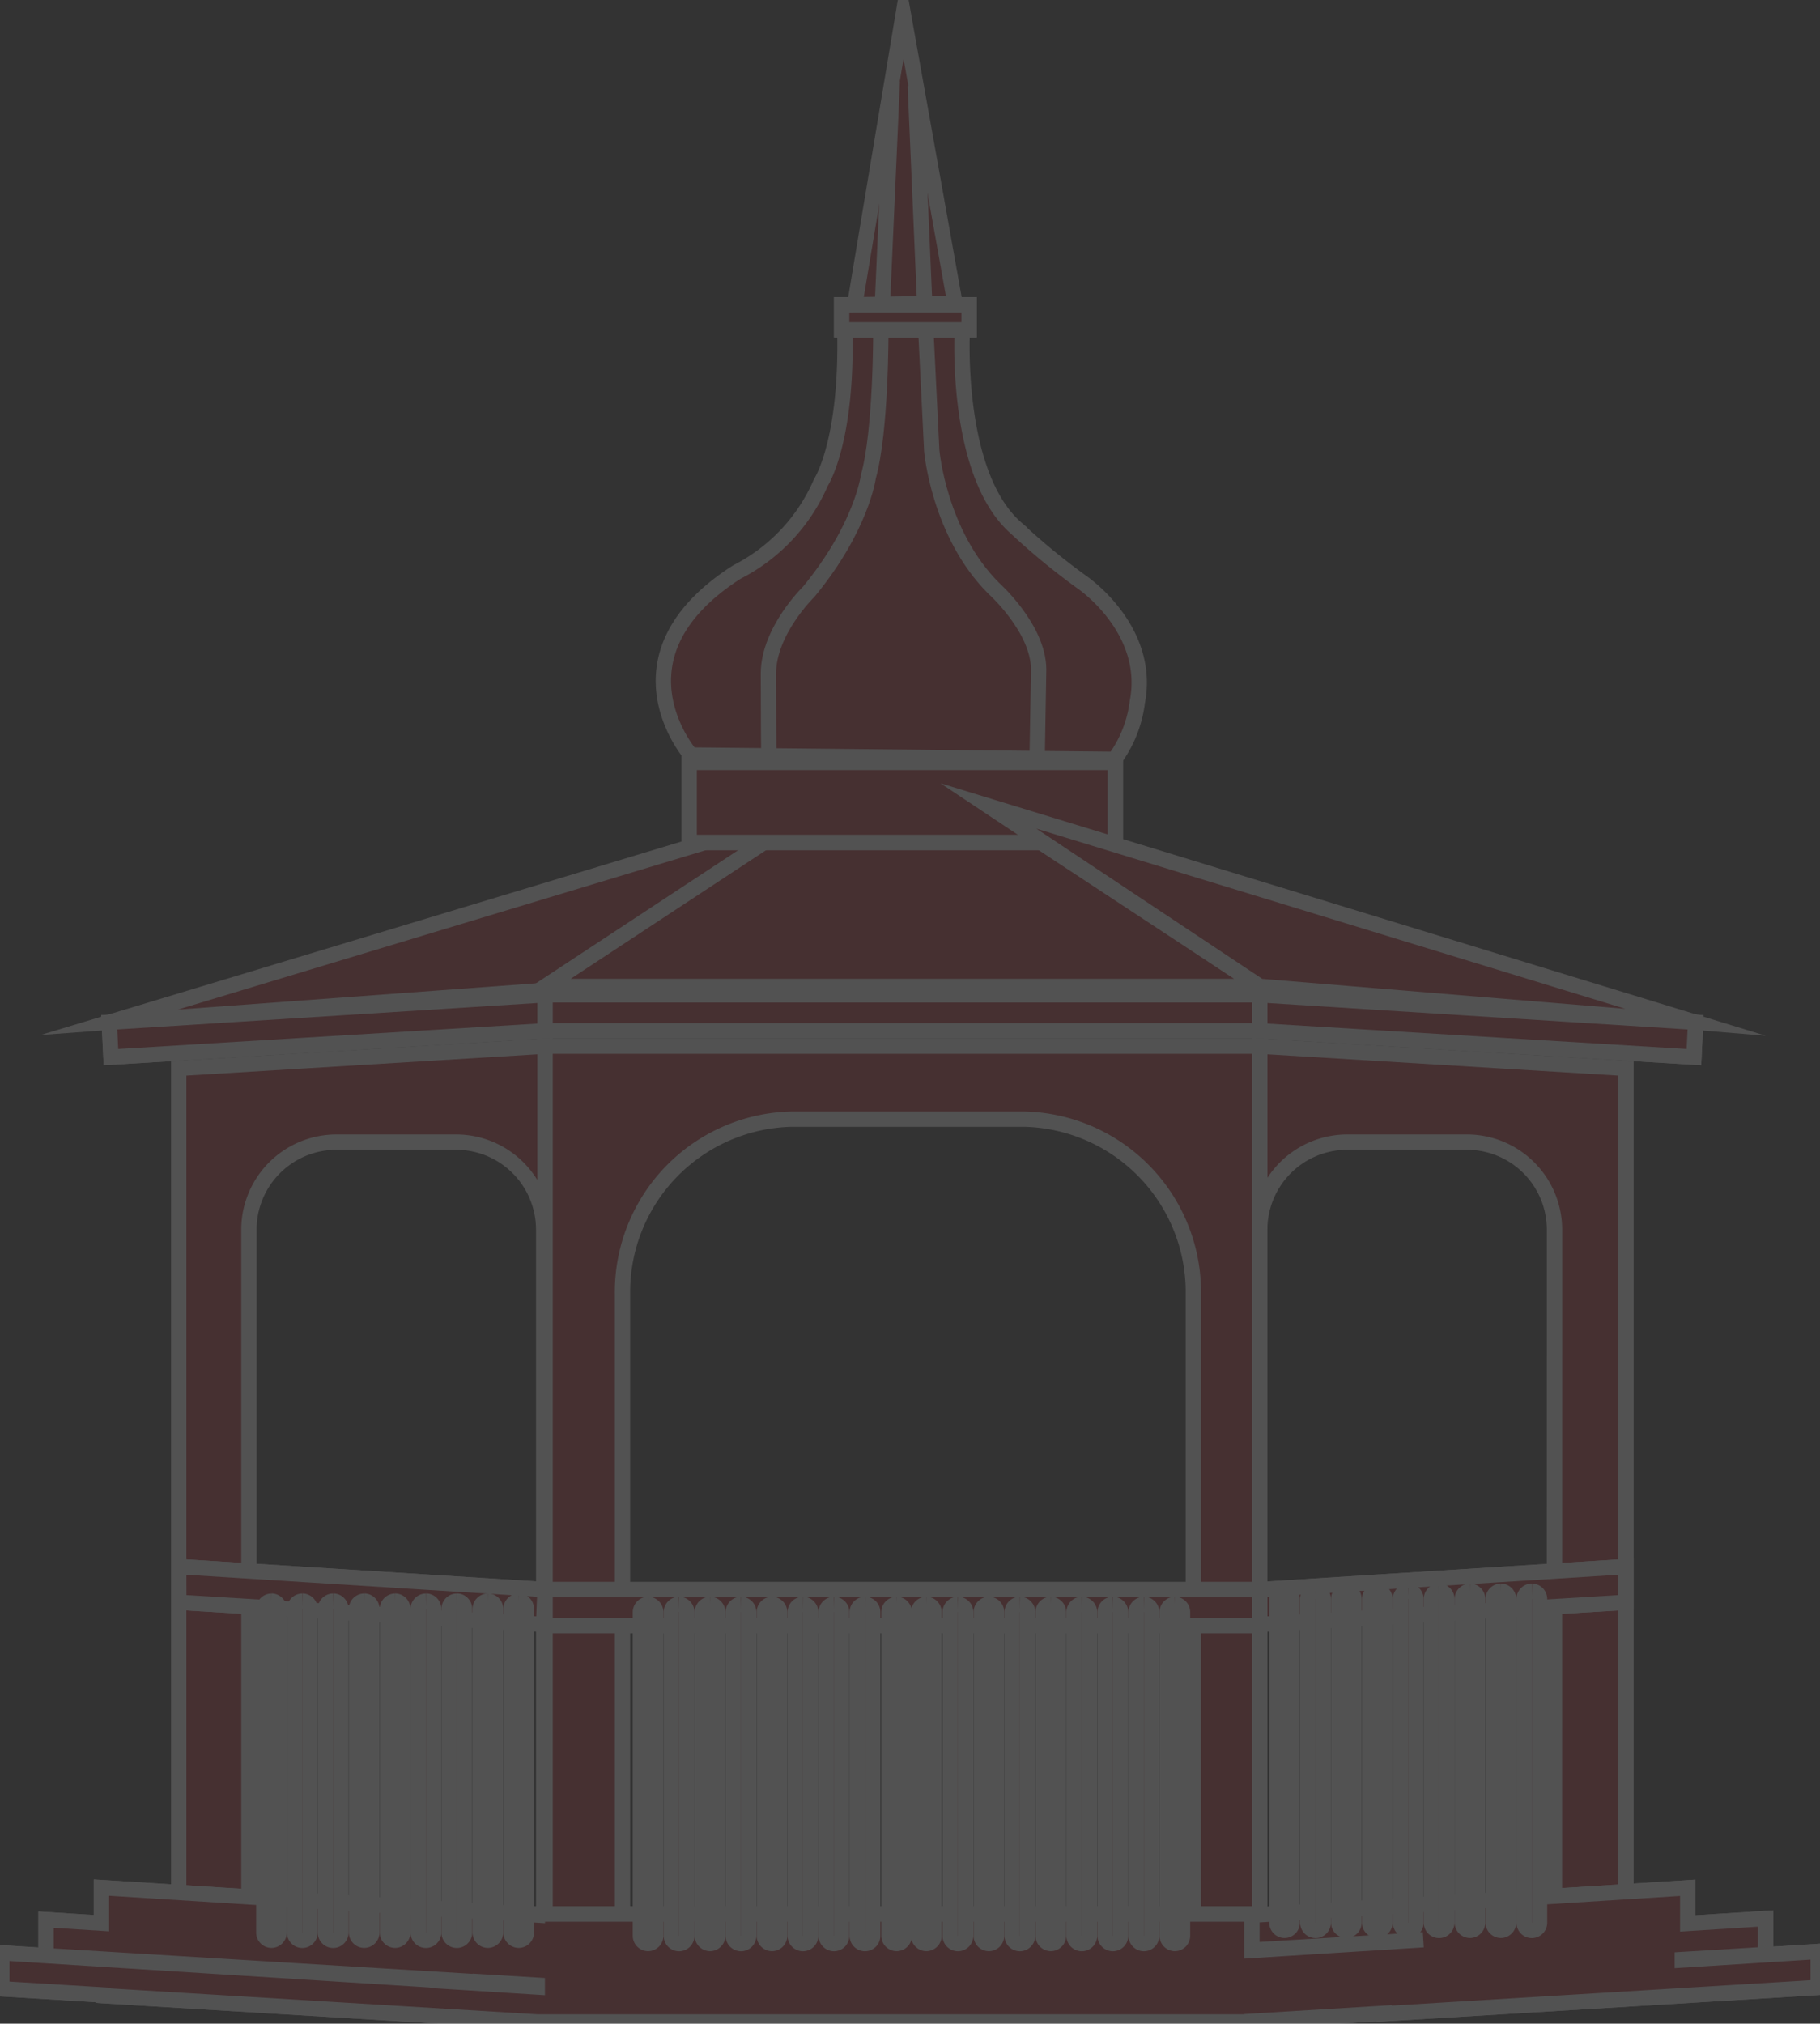<svg xmlns="http://www.w3.org/2000/svg" xmlns:xlink="http://www.w3.org/1999/xlink" width="118.757" height="132.037" viewBox="0 0 118.757 132.037">
  <rect x="0" y="0" width="118.757" height="132.037" fill="#333333" stroke="none"/>
  <defs>
    <clipPath id="clip-path">
      <rect id="Rectangle_7" data-name="Rectangle 7" width="118.757" height="132.037" fill="#b12028" stroke="#fff" stroke-width="1"/>
    </clipPath>
  </defs>
  <g id="Group_28" data-name="Group 28" transform="translate(0 0.002)" opacity="0.154">
    <path id="Path_45" data-name="Path 45" d="M121.215,697.457l-28.438,2.087,46.417-14.015Z" transform="translate(-85.647 -632.846)" fill="#b12028" stroke="#fff" stroke-miterlimit="10" stroke-width="1"/>
    <path id="Path_46" data-name="Path 46" d="M462.8,695.318l17.979-11.836h10.673l17.979,11.836Z" transform="translate(-427.233 -630.956)" fill="#b12028" stroke="#fff" stroke-miterlimit="10" stroke-width="1"/>
    <rect id="Rectangle_1" data-name="Rectangle 1" width="27.806" height="5.218" transform="translate(44.969 49.743)" fill="#b12028" stroke="#fff" stroke-width="1"/>
    <rect id="Rectangle_2" data-name="Rectangle 2" width="27.806" height="5.218" transform="translate(44.969 49.743)" fill="#b12028" stroke="#fff" stroke-miterlimit="10" stroke-width="1"/>
    <path id="Path_47" data-name="Path 47" d="M856.892,695.971l28.442,2.345L839.192,684.2Z" transform="translate(-774.698 -631.618)" fill="#b12028" stroke="#fff" stroke-miterlimit="10" stroke-width="1"/>
    <path id="Path_48" data-name="Path 48" d="M121.215,846.934l-28.33,1.719-.108-2.274,28.438-1.791Z" transform="translate(-85.647 -779.681)" fill="#b12028" stroke="#fff" stroke-width="1" fill-rule="evenodd"/>
    <path id="Path_49" data-name="Path 49" d="M121.215,846.934l-28.33,1.719-.108-2.274,28.438-1.791Z" transform="translate(-85.647 -779.681)" fill="#b12028" stroke="#fff" stroke-miterlimit="10" stroke-width="1"/>
    <path id="Path_50" data-name="Path 50" d="M1069.564,846.934l28.33,1.719.108-2.274-28.437-1.791Z" transform="translate(-987.364 -779.681)" fill="#b12028" stroke="#fff" stroke-width="1" fill-rule="evenodd"/>
    <path id="Path_51" data-name="Path 51" d="M1069.564,846.934l28.33,1.719.108-2.274-28.437-1.791Z" transform="translate(-987.364 -779.681)" fill="#b12028" stroke="#fff" stroke-miterlimit="10" stroke-width="1"/>
    <rect id="Rectangle_3" data-name="Rectangle 3" width="46.632" height="2.346" transform="translate(35.568 64.908)" fill="#b12028" stroke="#fff" stroke-width="1"/>
    <rect id="Rectangle_4" data-name="Rectangle 4" width="46.632" height="2.346" transform="translate(35.568 64.908)" fill="#b12028" stroke="#fff" stroke-miterlimit="10" stroke-width="1"/>
    <g id="Group_2" data-name="Group 2" transform="translate(0 -0.002)">
      <g id="Group_1" data-name="Group 1" transform="translate(0 0)" clip-path="url(#clip-path)">
        <path id="Path_52" data-name="Path 52" d="M175.726,946.825l-.092-.013V900.121a5.714,5.714,0,0,0-5.7-5.7H162.1a5.714,5.714,0,0,0-5.7,5.7v43.925l-4.579-.659V889.61l23.9-1.45Z" transform="translate(-140.159 -819.901)" fill="#b12028" stroke="#fff" stroke-miterlimit="10" stroke-width="1"/>
        <path id="Path_53" data-name="Path 53" d="M1088.793,944.059l4.671-.672V889.61l-23.9-1.45v11.961a5.714,5.714,0,0,1,5.7-5.7h7.834a5.714,5.714,0,0,1,5.7,5.7Z" transform="translate(-987.365 -819.901)" fill="#b12028" stroke="#fff" stroke-miterlimit="10" stroke-width="1"/>
        <path id="Path_54" data-name="Path 54" d="M462.8,888.16h46.632v58.666H505.1V904.384a11.287,11.287,0,0,0-11.036-11.461H478.888a11.287,11.287,0,0,0-11.036,11.461v42.442H462.8Z" transform="translate(-427.233 -819.902)" fill="#b12028" stroke="#fff" stroke-miterlimit="10" stroke-width="1"/>
        <path id="Path_55" data-name="Path 55" d="M36.442,1604.169H83.074v2.374l11.181-.7-11.181.676v-2.274l28.437-1.791v2.326l5.077-.32v2.346l-5.43.329v.032l8.868-.558v2.346l-28.33,1.719,0-.033-8.621.523v.046H36.442l-28.33-1.719v-.046l-6.611-.4v-2.346l28.437,1.791v.031l6.505.41v-.121l-3.724-.226v.016l-28.33-1.719v-2.346l3.617.228v-2.321l28.437,1.791Z" transform="translate(-1.385 -1479.284)" fill="#b12028" stroke="#fff" stroke-width="1" fill-rule="evenodd"/>
        <path id="Path_56" data-name="Path 56" d="M36.442,1604.169H83.074v2.374l11.181-.7-11.181.676v-2.274l28.437-1.791v2.326l5.077-.32v2.346l-5.43.329v.032l8.868-.558v2.346l-28.33,1.719,0-.033-8.621.523v.046H36.442l-28.33-1.719v-.046l-6.611-.4v-2.346l28.437,1.791v.031l6.505.41v-.121l-3.724-.226v.016l-28.33-1.719v-2.346l3.617.228v-2.321l28.437,1.791Z" transform="translate(-1.385 -1479.284)" fill="#b12028" stroke="#fff" stroke-miterlimit="10" stroke-width="1"/>
        <path id="Path_57" data-name="Path 57" d="M1093.463,1332.263l-23.9,1.445v-2.274l23.9-1.5Z" transform="translate(-987.364 -1227.719)" fill="#b12028" stroke="#fff" stroke-width="1" fill-rule="evenodd"/>
        <path id="Path_58" data-name="Path 58" d="M1093.463,1332.263l-23.9,1.445v-2.274l23.9-1.5Z" transform="translate(-987.364 -1227.719)" fill="#b12028" stroke="#fff" stroke-miterlimit="10" stroke-width="1"/>
        <path id="Path_59" data-name="Path 59" d="M151.827,1332.263l23.8,1.445.095-2.275-23.9-1.5Z" transform="translate(-140.159 -1227.718)" fill="#b12028" stroke="#fff" stroke-width="1" fill-rule="evenodd"/>
        <path id="Path_60" data-name="Path 60" d="M151.827,1332.263l23.8,1.445.095-2.275-23.9-1.5Z" transform="translate(-140.159 -1227.718)" fill="#b12028" stroke="#fff" stroke-miterlimit="10" stroke-width="1"/>
        <rect id="Rectangle_5" data-name="Rectangle 5" width="46.632" height="2.346" transform="translate(35.568 103.714)" fill="#b12028" stroke="#fff" stroke-width="1"/>
        <rect id="Rectangle_6" data-name="Rectangle 6" width="46.632" height="2.346" transform="translate(35.568 103.714)" fill="#b12028" stroke="#fff" stroke-miterlimit="10" stroke-width="1"/>
        <path id="Path_61" data-name="Path 61" d="M224.425,1359.305h0a.505.505,0,0,1,.5.5v21.126a.505.505,0,0,1-.5.5h0a.505.505,0,0,1-.5-.5V1359.81a.506.506,0,0,1,.5-.5" transform="translate(-206.712 -1254.838)" fill="#b12028" stroke="#fff" stroke-width="1" fill-rule="evenodd"/>
        <path id="Path_62" data-name="Path 62" d="M250.666,1359.305h0a.506.506,0,0,1,.5.5v21.126a.5.5,0,0,1-1.008,0V1359.81a.505.505,0,0,1,.5-.5" transform="translate(-230.936 -1254.838)" fill="#b12028" stroke="#fff" stroke-width="1" fill-rule="evenodd"/>
        <path id="Path_63" data-name="Path 63" d="M276.9,1359.305h0a.505.505,0,0,1,.5.5v21.126a.5.5,0,0,1-1.008,0V1359.81a.505.505,0,0,1,.5-.5" transform="translate(-255.158 -1254.838)" fill="#b12028" stroke="#fff" stroke-width="1" fill-rule="evenodd"/>
        <path id="Path_64" data-name="Path 64" d="M303.14,1359.305h0a.505.505,0,0,1,.5.5v21.126a.505.505,0,0,1-.5.5h0a.506.506,0,0,1-.5-.5V1359.81a.506.506,0,0,1,.5-.5" transform="translate(-279.378 -1254.838)" fill="#b12028" stroke="#fff" stroke-width="1" fill-rule="evenodd"/>
        <path id="Path_65" data-name="Path 65" d="M329.381,1359.305h0a.505.505,0,0,1,.5.5v21.126a.505.505,0,0,1-.5.5h0a.505.505,0,0,1-.5-.5V1359.81a.506.506,0,0,1,.5-.5" transform="translate(-303.602 -1254.838)" fill="#b12028" stroke="#fff" stroke-width="1" fill-rule="evenodd"/>
        <path id="Path_66" data-name="Path 66" d="M355.622,1359.305h0a.505.505,0,0,1,.5.5v21.126a.5.5,0,0,1-1.008,0V1359.81a.506.506,0,0,1,.5-.5" transform="translate(-327.826 -1254.838)" fill="#b12028" stroke="#fff" stroke-width="1" fill-rule="evenodd"/>
        <path id="Path_67" data-name="Path 67" d="M381.86,1359.305h0a.505.505,0,0,1,.5.5v21.126a.5.5,0,0,1-1.008,0V1359.81a.505.505,0,0,1,.5-.5" transform="translate(-352.048 -1254.838)" fill="#b12028" stroke="#fff" stroke-width="1" fill-rule="evenodd"/>
        <path id="Path_68" data-name="Path 68" d="M408.1,1359.305h0a.505.505,0,0,1,.5.5v21.126a.505.505,0,0,1-.5.5h0a.506.506,0,0,1-.5-.5V1359.81a.506.506,0,0,1,.5-.5" transform="translate(-376.267 -1254.838)" fill="#b12028" stroke="#fff" stroke-width="1" fill-rule="evenodd"/>
        <path id="Path_69" data-name="Path 69" d="M434.338,1359.305h0a.505.505,0,0,1,.5.5v21.126a.505.505,0,0,1-.5.5h0a.505.505,0,0,1-.5-.5V1359.81a.506.506,0,0,1,.5-.5" transform="translate(-400.492 -1254.838)" fill="#b12028" stroke="#fff" stroke-width="1" fill-rule="evenodd"/>
        <path id="Path_70" data-name="Path 70" d="M1294.481,1350.914h0a.505.505,0,0,0-.5.5v21.126a.5.5,0,0,0,1.008,0v-21.126a.506.506,0,0,0-.5-.5" transform="translate(-1194.531 -1247.092)" fill="#b12028" stroke="#fff" stroke-width="1" fill-rule="evenodd"/>
        <path id="Path_71" data-name="Path 71" d="M1268.241,1350.914h0a.506.506,0,0,0-.5.5v21.126a.505.505,0,0,0,.5.5h0a.506.506,0,0,0,.5-.5v-21.126a.506.506,0,0,0-.5-.5" transform="translate(-1170.307 -1247.092)" fill="#b12028" stroke="#fff" stroke-width="1" fill-rule="evenodd"/>
        <path id="Path_72" data-name="Path 72" d="M1242,1350.914h0a.506.506,0,0,0-.5.5v21.126a.506.506,0,0,0,.5.5h0a.505.505,0,0,0,.5-.5v-21.126a.505.505,0,0,0-.5-.5" transform="translate(-1146.083 -1247.092)" fill="#b12028" stroke="#fff" stroke-width="1" fill-rule="evenodd"/>
        <path id="Path_73" data-name="Path 73" d="M1215.763,1350.914h0a.506.506,0,0,0-.5.5v21.126a.5.5,0,0,0,1.008,0v-21.126a.505.505,0,0,0-.5-.5" transform="translate(-1121.863 -1247.092)" fill="#b12028" stroke="#fff" stroke-width="1" fill-rule="evenodd"/>
        <path id="Path_74" data-name="Path 74" d="M1189.525,1350.914h0a.506.506,0,0,0-.5.5v21.126a.5.5,0,0,0,1.008,0v-21.126a.506.506,0,0,0-.5-.5" transform="translate(-1097.64 -1247.092)" fill="#b12028" stroke="#fff" stroke-width="1" fill-rule="evenodd"/>
        <path id="Path_75" data-name="Path 75" d="M1163.286,1350.914h0a.505.505,0,0,0-.5.5v21.126a.505.505,0,0,0,.5.5h0a.506.506,0,0,0,.5-.5v-21.126a.506.506,0,0,0-.5-.5" transform="translate(-1073.418 -1247.092)" fill="#b12028" stroke="#fff" stroke-width="1" fill-rule="evenodd"/>
        <path id="Path_76" data-name="Path 76" d="M1137.044,1350.914h0a.506.506,0,0,0-.5.5v21.126a.505.505,0,0,0,.5.5h0a.505.505,0,0,0,.5-.5v-21.126a.506.506,0,0,0-.5-.5" transform="translate(-1049.193 -1247.092)" fill="#b12028" stroke="#fff" stroke-width="1" fill-rule="evenodd"/>
        <path id="Path_77" data-name="Path 77" d="M1110.807,1350.914h0a.505.505,0,0,0-.5.5v21.126a.5.5,0,0,0,1.008,0v-21.126a.505.505,0,0,0-.5-.5" transform="translate(-1024.972 -1247.092)" fill="#b12028" stroke="#fff" stroke-width="1" fill-rule="evenodd"/>
        <path id="Path_78" data-name="Path 78" d="M1084.567,1350.914h0a.506.506,0,0,0-.5.5v21.126a.505.505,0,0,0,.5.5h0a.506.506,0,0,0,.5-.5v-21.126a.506.506,0,0,0-.5-.5" transform="translate(-1000.748 -1247.092)" fill="#b12028" stroke="#fff" stroke-width="1" fill-rule="evenodd"/>
        <path id="Path_79" data-name="Path 79" d="M562.346,1362.1h0a.505.505,0,0,0-.5.5v21.125a.505.505,0,0,0,.5.5h0a.505.505,0,0,0,.5-.5v-21.125a.505.505,0,0,0-.5-.5m-18.156,0h0a.506.506,0,0,0-.5.5v21.125a.505.505,0,0,0,.5.5h0a.505.505,0,0,0,.5-.5v-21.125a.505.505,0,0,0-.5-.5m2.016,0h0a.506.506,0,0,0-.5.5v21.125a.5.5,0,0,0,1.009,0v-21.125a.506.506,0,0,0-.5-.5m2.017,0h0a.505.505,0,0,0-.5.5v21.125a.505.505,0,0,0,.5.5h0a.505.505,0,0,0,.5-.5v-21.125a.506.506,0,0,0-.5-.5m2.016,0h0a.506.506,0,0,0-.5.5v21.125a.5.5,0,1,0,1.008,0v-21.125a.506.506,0,0,0-.5-.5m2.017,0h0a.506.506,0,0,0-.5.5v21.125a.505.505,0,0,0,.5.5h0a.505.505,0,0,0,.5-.5v-21.125a.506.506,0,0,0-.5-.5m2.016,0h0a.505.505,0,0,0-.5.5v21.125a.5.5,0,0,0,1.008,0v-21.125a.506.506,0,0,0-.5-.5m2.017,0h0a.506.506,0,0,0-.5.5v21.125a.5.5,0,1,0,1.008,0v-21.125a.506.506,0,0,0-.5-.5m2.016,0h0a.506.506,0,0,0-.5.5v21.125a.5.5,0,1,0,1.008,0v-21.125a.505.505,0,0,0-.5-.5m6.057,0h0a.506.506,0,0,0-.5.5v21.125a.5.5,0,0,0,1.009,0v-21.125a.506.506,0,0,0-.5-.5m2.017,0h0a.505.505,0,0,0-.5.5v21.125a.5.5,0,0,0,.5.5h0a.505.505,0,0,0,.5-.5v-21.125a.506.506,0,0,0-.5-.5m2.016,0h0a.506.506,0,0,0-.5.5v21.125a.5.5,0,1,0,1.008,0v-21.125a.505.505,0,0,0-.5-.5m2.017,0h0a.506.506,0,0,0-.5.5v21.125a.505.505,0,0,0,.5.5h0a.505.505,0,0,0,.5-.5v-21.125a.506.506,0,0,0-.5-.5m2.016,0h0a.506.506,0,0,0-.5.5v21.125a.5.5,0,0,0,1.009,0v-21.125a.506.506,0,0,0-.5-.5m2.017,0h0a.505.505,0,0,0-.5.5v21.125a.5.5,0,1,0,1.008,0v-21.125a.506.506,0,0,0-.5-.5m2.017,0h0a.506.506,0,0,0-.5.5v21.125a.5.5,0,1,0,1.008,0v-21.125a.505.505,0,0,0-.5-.5m2.017,0h0a.506.506,0,0,0-.5.5v21.125a.505.505,0,0,0,.5.5h0a.505.505,0,0,0,.5-.5v-21.125a.506.506,0,0,0-.5-.5m-18.156,0h0a.506.506,0,0,0-.5.5v21.125a.505.505,0,0,0,.5.5h0a.505.505,0,0,0,.5-.5v-21.125a.505.505,0,0,0-.5-.5" transform="translate(-501.901 -1257.419)" fill="#b12028" stroke="#fff" stroke-width="1" fill-rule="evenodd"/>
        <path id="Path_80" data-name="Path 80" d="M565.044,307.635s-5.6-6.415,2.99-11.935a11.8,11.8,0,0,0,5.495-5.853s1.738-2.632,1.559-9.967h7.667s-.537,9.43,3.527,12.957a44.258,44.258,0,0,0,4.293,3.527s4.524,3.067,3.6,7.82a7.96,7.96,0,0,1-1.482,3.731l-27.653-.281" transform="translate(-519.964 -258.37)" fill="#b12028" stroke="#fff" stroke-miterlimit="10" stroke-width="1"/>
        <path id="Path_81" data-name="Path 81" d="M659.751,280.656s.026,6.56-.818,9.55c0,0-.434,3.3-3.885,7.488,0,0-2.632,2.556-2.632,5.341s.025,5.316.025,5.316" transform="translate(-602.276 -259.087)" fill="#b12028" stroke="#fff" stroke-miterlimit="10" stroke-width="1"/>
        <path id="Path_82" data-name="Path 82" d="M785.987,279.1l.392,7.957s.46,5.418,4.063,9c0,0,2.888,2.581,2.914,5.265l-.1,5.776" transform="translate(-725.581 -257.654)" fill="#b12028" stroke="#fff" stroke-miterlimit="10" stroke-width="1"/>
        <path id="Path_83" data-name="Path 83" d="M722.915,260.344H714.6v-1.636h8.315Z" transform="translate(-659.681 -238.825)" fill="#b12028" stroke="#fff" stroke-width="1"/>
        <path id="Path_84" data-name="Path 84" d="M722.915,260.344H714.6v-1.636h8.315Z" transform="translate(-659.681 -238.825)" fill="#b12028" stroke="#fff" stroke-miterlimit="10" stroke-width="1"/>
        <path id="Path_85" data-name="Path 85" d="M728.855,11.741l-3.169,18.98,6.542-.1Z" transform="translate(-669.915 -10.839)" fill="#b12028" stroke="#fff" stroke-miterlimit="10" stroke-width="1"/>
        <line id="Line_1" data-name="Line 1" y1="14.55" x2="0.647" transform="translate(57.577 5.298)" fill="none" stroke="#fff" stroke-miterlimit="10" stroke-width="1"/>
        <line id="Line_2" data-name="Line 2" x1="0.613" y1="14.21" transform="translate(59.724 5.605)" fill="none" stroke="#fff" stroke-miterlimit="10" stroke-width="1"/>
      </g>
    </g>
  </g>
</svg>
